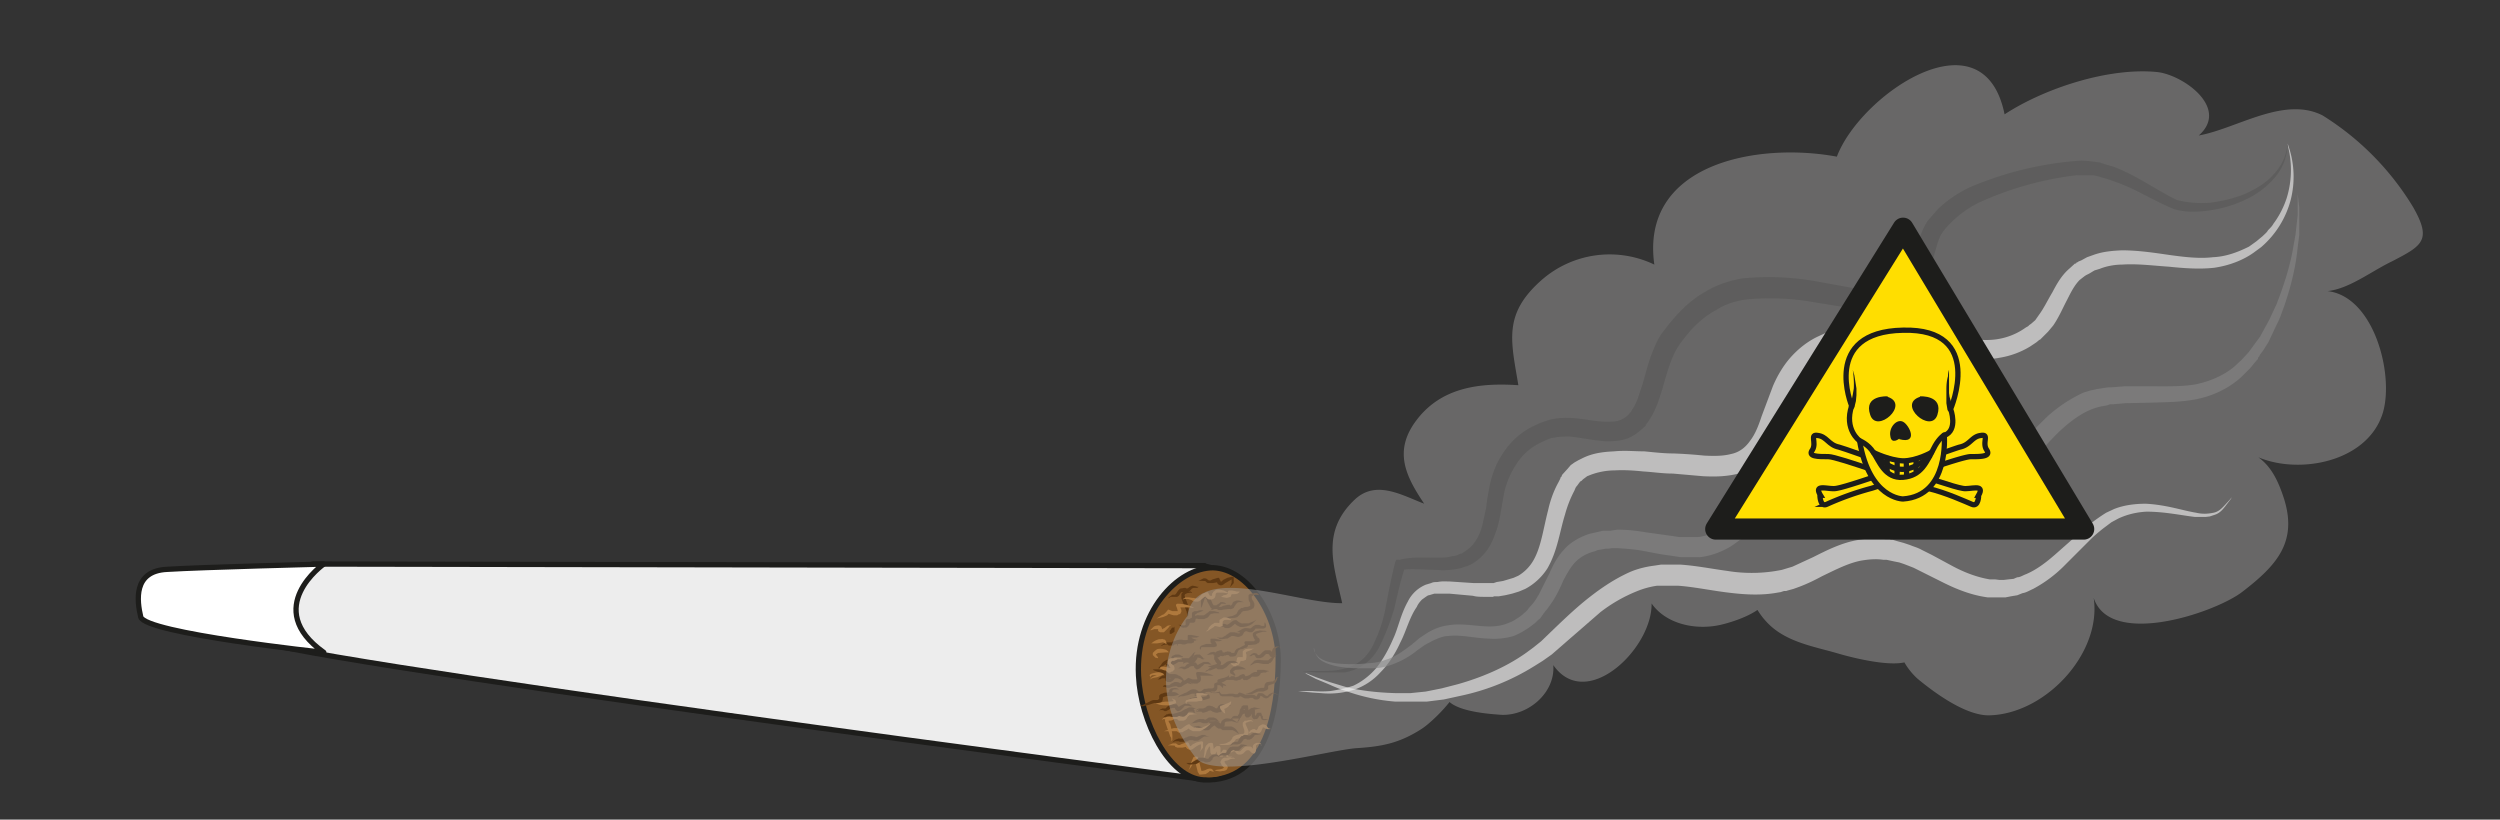 <svg viewBox="0 0 629.9 206.5" xmlns="http://www.w3.org/2000/svg"><rect x="0" y="0" width="629.9" height="206.5" fill="#333333" stroke="none"/><defs><clipPath id="a"><path d="M0 154.9h472.4V0H0z"/></clipPath><clipPath id="b"><path d="M0 154.9h472.4V0H0z"/></clipPath><clipPath id="c"><path d="M220.4 142.6H458V10H220.4z"/></clipPath><clipPath id="d"><path d="M245.9 127.8h186.5v-100H245.9z"/></clipPath><clipPath id="e"><path d="M245.4 127.8h188.1v-104H245.4z"/></clipPath><clipPath id="f"><path d="M248.3 118.3h186.3V28.6H248.2z"/></clipPath><clipPath id="g"><path d="M246.8 61h175V22.3h-175z"/></clipPath><clipPath id="h"><path d="M0 154.9h472.4V0H0z"/></clipPath></defs><g clip-path="url(#a)" transform="matrix(1.333 0 0 -1.333 0 206.5)"><path d="M227.7 48l-168.6.3S43 38.4 46 34.6c2.9-3.8 181.5-27 181.5-27s10.2 4.9 12.6 22.8c2 15.3-12.4 17.5-12.4 17.5" fill="#ededed"/><path d="M227.7 48l-168.6.3S43 38.4 46 34.6c2.9-3.8 181.5-27 181.5-27s10.2 4.9 12.6 22.8c2 15.3-12.4 17.5-12.4 17.5z" fill="none" stroke="#1d1d1b" stroke-linecap="round" stroke-linejoin="round" stroke-miterlimit="10"/><path d="M61.2 48.3s-11.8-8.3 0-16.7c0 0-33.8 3.6-34.6 6.7-.7 3-1.5 8.7 5 9 6.4.4 29.6 1 29.6 1" fill="#fff"/><path d="M61.2 48.3s-11.8-8.3 0-16.7c0 0-33.8 3.6-34.6 6.7-.7 3-1.5 8.7 5 9 6.4.4 29.6 1 29.6 1z" fill="none" stroke="#1d1d1b" stroke-linecap="round" stroke-linejoin="round" stroke-miterlimit="10"/><path d="M215.2 27.2c.4-8.6 5.7-19.3 12.3-19.7 12.1-.5 14 13.6 14.1 22.2.2 8.6-5.6 17.7-12.3 17.9-6.7 0-14.7-8.4-14.1-20.4" fill="#845625"/><path d="M215.2 27.2c.4-8.6 5.7-19.3 12.3-19.7 12.1-.5 14 13.6 14.1 22.2.2 8.6-5.6 17.7-12.3 17.9-6.7 0-14.7-8.4-14.1-20.4z" fill="none" stroke="#1d1d1b" stroke-miterlimit="10"/><path d="M216.2 26.8c.3-8.6 7.5-18.5 12.1-18.8 8.4-.5 8.1 13.2 8.3 21.8.1 8.6-3.8 16.4-8.4 16.5-4.7.1-12.3-7.5-12-19.5" fill="#845625"/><path d="M231.8 40.7l-.4.1h-.3-.2l-.2-.2-.4-.5-.4-.2-.4-.1h-.2-.2l-.3.3-.2.4-.4.7c0 .3-.2.5-.3.7l-.2.3s.2.1.2 0v0l-.2-.4a157.6 157.6 0 00-.5-1.5l-.2-.3v1.3l.2.7v.4l.1.2v.1l.3.2h.5l.2-.3.2-.3.4-.8.3-.7.2-.3s0-.1 0 0c.2 0 0 0 0 0h.5l.6.4.2.2h.4l.4-.1.3-.3M222.7 27.3l-.2-.1c-.2 0-.2-.2-.4-.4 0-.1-.2-.4-.5-.6l-.3-.2H220.7c-.1 0-.4.2-.4.4v.3h-.2-.5c-.2-.2-.4-.2-.6-.2h-.2l.2.1.4.4.3.2.5.2h.3c.2 0 .2-.2.4-.3.2-.3.1-.5.1-.6l-.1.2h.3l.7.4c.1.2.4.2.6.2h.2M226 20.1h-.2l-.4.3h-.7l-.6-.2H223l.4.3a3.5 3.5 0 001 .5l.4.1h.4c.2 0 .3 0 .4-.2l.2-.3v-.3l.1-.2M227.8 30.4l-.3-.1h-.3l-.3.2-.3.1h-.3v-.2l-.3-.4a1.1 1.1 0 00-.9-.6h-.2l-.2.2-.2.1h-.3l-.3-.1-.2-.1h-.3.2l.1.3.3.3c.1.1.2.2.5.2h.3l.3-.2c-.1 0 0 0 0 0l.3.3.2.4.2.3.4.1H226.8l.4-.4.2-.2.1-.2h.3M234.2 18.3c-.5 0-1 .2-1.4.3l-1.1-.1-.2-.2v-.1-.4l-.5-.5h-.2l-.2-.1h-.3l-.3.2c-.3.2-.4.4-.5.7l.4-.2-.5-.2-.4-.3c-.2-.2-.3-.4-.6-.5a.8.8 0 00-.4 0c-.2-.1-.3 0-.4 0h-.4l-.3.2c-.2 0-.3.2-.5.3h-.6l-.6-.2.3.2.3.2.7.1.6-.2h.6c0-.1.1 0 .2 0h.2l.2.2.2.2.6.4c.2.2.4.2.7.3.2 0 .3 0 .4-.2l.2-.4h.3l.1.3.1.3c0 .1 0 0 0 0l.2.2.3.2c.6.3 1.1 0 1.5 0 .5-.3.8-.6 1.3-.7M232.6 21.6h-.3l-.9-.1-.4-.1-.1-.1-.1-.3a1 1 0 00-.8-.6h-.7l-.2.1-.5.3-.4-.1-.7-.2H227c-.2 0-.4.2-.4.3l-.3-.1-.3-.2.2.3.4.2H227.4l.5.2c.1.2.5.4.9.3l.4-.1.3-.2h.1V21h.3s.2 0 .3.3c0 .1.3.4.6.5h.6l.9-.2.3-.1M242 23.2a1.8 1.8 0 01-1.4.6c-.2 0-.2-.1-.3-.3l-.3-.2-.1-.1-.1-.1c-.1-.1-.5-.3-.8-.1-.2 0-.4.3-.5.3l-.3.1v-.2c0-.2-.4-.6-.8-.5h-.2l-.2.1-.2.2s-.2 0 0 0h-.4-.1l-.3-.1h-.7a4 4 0 00-.6.3l-.5.2.5.2a2 2 0 00-.3-.3l-.3-.2h-.7l-.5.2h-.3-1.6l-.3.1-.2.3-.1.3.1-.1a3 3 0 01-.7 0h-.4l-.3.1h.7l.8.2V24l.2-.2.1-.1h.9l.6.1h.6l.5-.1h.4l.1.1.2.2h.2l.6-.2.4-.2h.3s.1 0 0 0h1l.5-.1.2-.2s-.1 0 0 0h.1l.2.4.2.2h.2c.3 0 .6 0 .8-.2l.4-.3h.4v.1l.2.2.6.3.6-.2c.4-.1.7-.4.9-.7M237.5 37.8l-.8-.8-.5-.3-.6-.2-.6-.1h-.6l-.6.3-.5.4.3-.1h-.2l-.2-.2-.5-.4-.4-.2h-.7l-.2.1-.1.1-.3.1h-.8l-.7-.1h-.3l-.3.1.6.1.6.2.6.2h.7l.4-.1.1-.1.2.1.2.1.5.4.3.2.3.1h.3l.5-.4.4-.2h.2s.1-.1.2 0h1l.5.2.5.2.5.3M223.6 30.7h-.3a2.3 2.3 0 01-1 0 .9.9 0 01-.3-.3v-.2-.5l-.2-.2h-.1l-.2-.1-.7.1h-.1-.2l-.7-.5-.7-.4h-.2l.1.1.5.6c.1.2.3.5.7.7l.3.2h.4c.3 0 .4-.1.4 0 0-.1 0 0 0 0h.1c0-.2 0-.2 0 0v.5l.1.1v.1l.7.3h.5c.3 0 .5-.2.7-.3.2 0 .2-.2.2-.2M232.5 43.9l.3.9v.7h.2l-1.4-.8-.4-.3s-.3-.2-.6-.1l-.4.2-.1.2-.2.5.4-.3-1-.2h-.5-.2-.2-.2v.1h-.1l-.3.3h-.1-.2a6 6 0 01-1 0h.3-.3l1 .5h.3l.3-.1.1-.1.3-.2h.3l.4.2 1 .3c.1 0 .3 0 .3-.2l.2-.4V45h.2l.3.3.8.4.9.2.3-.1v-1.1l-.7-.8" fill="#5f3913"/><path d="M233.9 18.5l.1.2.1.2.1.4.1 1c0 .2 0 .5.3.8l.1.3.3.2h.6c.2 0 .3 0 .3-.2l.2-1.5-.2.2h-.1l.1.3.3.5.4.2h.4l.2-.4v-.6-.3l.1-.2c-.1 0 0 0 0 0l.2.3c0 .1 0 .2.3.3h.6V20l.1-.1v-.2c.2-.1.2-.2.2-.3v-.3l.2-.1H239.8l-.6-.2h-.2-.2l-.3.1-.2.4v.2l-.2.1s-.1.1 0 0v.1l-.1-.2-.2-.3-.2-.2h-.2c-.2 0-.3-.1-.4 0 0 0-.2 0-.2.2-.2.1-.2.3-.2.4v1l.2-.3-.2-.3-.2-.4-.4-.3h-.4l-.3.3v1.6l.2-.3h-.4v-.1l-.4-.8a12.5 12.5 0 00-.5-1.3l-.1-.1-.2-.2M232.3 27.3V27s0-.2-.2-.3c0-.2-.2-.3-.4-.4a3 3 0 00-1.1-.5l.2.4V26l.2-.3.2-.4v-.2s0-.2-.2-.2v.2h-.1l-.3.3-.2.2-.3.5c0 .2 0 .3.2.4l.6.2.5.1a4.8 4.8 0 01.7.3l.2.2M237.9 42.4l-.3.1a1.8 1.8 0 01-.7-.1l-.3-.2V42c0-.3.1-.5.3-.7l.2-.5v-.4l-.1-.3-.1-.2h-.1l-.3-.2-.6-.2-.8-.1h-.2l-.1-.2c-.1 0-.2 0-.2-.2l-.7-.7a2 2 0 00-.8-.2H232l-.4.2h.4l1 .2.6.3c.2.1.2.3.4.6l.1.2.3.2.2.2h.3c.3.2.6.2.9.2l.3.1.2.1v.6c-.2.2-.3.5-.3.8v.6c.1.2.3.2.4.3h.4l.3.1h.5l.3-.2v-.1M242 32.3c0 .3-.2.4-.4.3h-.1l-.2-.1-.2-.2V32v-.3-.4a1 1 0 00-.3-.5c0-.1-.2-.2-.3-.1a1 1 0 00-.5.2c0 .2-.1.3-.2.3v.1h-.2-.3l-.1-.1-.5-.5-.5-.2h-.4c-.3 0-.4.1-.5.3l-.1.2-.1.1h-.3l-.3-.2h-.4c0-.1 0 0 0 0v.2-.2l.3.2.2.2.4.2.5-.1.3-.3h.2l.2.1.5.5.4.3h.9c.2 0 .3-.2.4-.3l.2-.3-.3-.2.1.2v.3l.1.4.1.2.2.2.4.2h.4l.4-.1v-.4M222 36.5V36v-.5l-.3-.2-.3-.2h-.3v.6l.2.2.1.2.2.2h.3M228 23.8l.1-.1h.2l.3-.2.1-.4-.1-.2-1-.3-1-.1c-.6 0-1.2.1-1.8.4l1 .2.9.1h.8l.9.2-.2-.3V23.4l-.2.2v.2M229.3 27.2H226.4l.3.4.2-.4.1-.4v-.4l-.2-.4h-.1v-.1h-.1l-.3-.2h-.6l-.5.1-.8.4.4.3c0-.2 0-.4-.2-.5l-.3-.3-.6-.3-1.3-.3 1.1.7.5.4.1.1v.1l.5.4.8-.3h.9v.2l-.1.3-.1.5a.3.3 0 00.3.4 6.8 6.8 0 003-.7M226.7 34.6l-.5-.2h-1l-.4-.1.3.3.1-.2.2-.2.3-.4c0-.2 0-.4-.3-.4l-.2-.1h-2.3s-.2 0-.3-.2v-.3s-.2.2-.1.4c0 .2.2.3.3.4l.8.3h.9l.7.2-.3-.5v.1l-.2.2-.2.2v.5c0 .2 0 .3.2.3h.5l.5-.1.5-.1.5-.1M232.2 31.2h-.3-.3l-.4-.2h-.4l-.4-.3-.3-.1.2-.2.3-.4.2-.2v-.4l-.3-.4h-.2v-.1h-.1l-.3-.1h-1.3l-.3.2h.3l.7.2.4.1.2.1h.1v.1c.1 0 .2.1.1 0-.1 0-.4.3-.4.5l-.2.3v.5c.1.4.5.5.6.5l.6.2h.5l.4-.1.4-.1.2-.1M239.8 28c-.2 0-.3 0-.5-.2h-.5a4 4 0 00-.4-.1h-.4l.2.4.1-.4c0-.2-.2-.4-.3-.5-.2-.2-.5-.2-.7-.2-.4 0-.7 0-1 .2l.4.2.5.2.4.2v.2c-.1.1 0 .3.2.3h1.1l.4-.1.5-.1M235.5 28.4h-.2-.4l-1.3-.1c-.1 0-.2 0-.3-.2h-.2l.1-.3.3-.4V27v.2c-.2 0-.3 0-.5.2l-.4.2-.1.2v.4l.4.5.4.2c.7.2 1.2 0 1.6-.1l.5-.3.1-.2M225.3 42.8l-.2.1-.7-.1-.4-.2-.1-.2.1-.4.2-.5c.3-.7.5-1.5.5-2.1l-.1-.8c0-.2-.2-.2-.2-.2v.2l-.1.7-.8 2-.2.5v.7c0 .4.4.5.5.6h.5c.4.1.6 0 .8 0l.2-.2v-.1" fill="#5f3913"/><path d="M227.5 39.5l-.5-.2-.5-.2c-.2 0-.3-.2-.5-.3h-.1c0-.1 0 0 0 0v-.3l.1-.1v-.2-.3l-.1-.5c-.2-.2-.3-.2-.5-.2H224.5l.4.3c0-.2 0-.5-.2-.8l-.3-.3-.2-.1h-.4c0-.1-.2 0-.2 0-.2 0-.3 0-.4.2l-.2.2-.3.1h.3l.4-.1h.5l.2.1v.7c0 .2.2.4.4.4h.8V39l.1.2.4.2h.5c.4.2.8.2 1.2.1M231 33.9a3 3 0 00-.5-.2h-.9l-.5-.1.3.3.2-.2.2-.2.2-.4c0-.2 0-.4-.2-.4l-.3-.1h-2.2c-.1 0-.3 0-.3-.2v-.3c-.1.1-.3.2-.2.4 0 .2.2.3.3.4l.9.3h.8l.7.2-.2-.5v.1l-.2.2-.3.3v.4c0 .2 0 .3.2.3h.6l.5-.1.4-.1.5-.1M239.5 35.5h-.8l-.7-.2-.3-.1-.2-.1-.1-.1.1-.3.2-.1v-.2c.1 0 .3 0 .4-.4v-.3l-.1-.2-.2-.2h-.2v-.1l-.3-.1-.9-.1h-.8l.3.4V33c0-.2-.1-.4-.3-.5l-.8-.2c-.5-.1-1-.2-1.3-.5 0 .1 0 .2.2.3l.3.2.7.4.6.3V33.2a.3.3 0 00.3.5H237l.2.2h.1c.1 0 .1.2.1 0s0 0-.1 0l-.2.2-.1.2-.2.5v.4l.2.2.4.2.5.1c.3.1.5 0 .8 0h.4l.4-.2M222.9 23.6h-.1l-.3-.1a3.5 3.5 0 00-1.8-.1h-.3-.1s0 .2.3.4l1 .3c.3 0 .6 0 .9-.2l.4-.3M234.1 16v.1l-.1.2-.6.4-.4.2h-.3-1.6l-.4.3-.2.2-.2.3h-.1l-.5.3a235 235 0 01-1 .2l-.3.2-.2.2h1.6l.6-.2.4-.3.2-.2.2-.1.2-.2H232.8l.4-.2.4-.3.5-.7V16M238.3 21l-.3-.1h-.3l-.4-.1h-.2l-.1-.2-.4-.4-.4-.2h-.5c-.3.1-.3.1-.4 0h-.1-.1l-.2-.1-.3-.5a1 1 0 00-.3-.3h-.7a47.9 47.9 0 01-.6 0l-.3-.2-.2-.1.2.3.2.2c0 .2.2.2.4.3h.7v.2c.2 0 .2.3.4.5 0 .2.2.3.3.3l.2.1.2.1h.5l.3-.1h.3l.4.3.4.2h.2l.8-.2h.3M239.2 37.3c-.1 0-.1-.1 0-.2l.1-.3v-.4l-.2-.2-.3-.1h-1.2-.2-.1l-.2-.3-.3-.3-.2-.1h-.3-.1l-.6.2h-.2-.2l-.5-.2h-1.1l.3.1.7.4.4.2.3.1h.4l.7-.1h-.1l.3.2.2.2.5.3h.7l.5-.2h.4l.1.1v.4l.1.2M231.8 25.2l-.3.1-.8.1h-.5-.1v-.1s0 .1 0 0v-.2c0-.2 0-.5-.2-.7l-.3-.2h-1.2l-.3-.1h-.2l-.6-.3-.5-.2a2 2 0 00-.9-.2l-.2.2h.2l.7.4c.2 0 .3.2.5.3l.5.4h.4l.4.1H229.2l.3.2v.7h.1l.1.1.5.2.6-.1.8-.4.2-.3" fill="#5f3913"/><path d="M229.4 24a1 1 0 00-.5 0l-.4.2h-.4-.2V24h-.1l-.3-.3-.3-.1h-.2l-.1-.1h-.2l-.5.1-.3.2h-.2-.1-.3l-.8-.3-.5-.1-.4-.1h-.5l-.4-.2h-.1l.4.4.5.2.4.2.3.1.8.5a1.5 1.5 0 001.2 0l.4-.3h.4c-.1 0 0 0 0 0h.1l.5.3h1c.3-.3.5-.5.8-.5M226.3 34l-.4-.2h-.5l-.7-.3-.3-.2-.4-.2h-.5l-.3.1h-.3-.3l-.5-.1c.2 0 0 0 0 0h-.1l-.2-.2H220.9l-.2.2h-.3l-.5-.1-.4-.2h0v.1l.4.3.4.3h1.2l.2.2H222l.4.2.5.1h.6l.1-.1h.2l.2-.1.5.2c.2.2.6.3 1 .2l.9-.3M226 31.7l-.2-.2-.2-.7c0-.2 0-.4-.3-.6l-.2-.2-.4-.2h-1.1-.8a3 3 0 01-.5-.3l-.6-.3-.6-.2h-.3l-.2.1h-.2v.1l-.1.2v.3h.1v-.2l.2-.1h.4l.4.3c.2 0 .3.2.5.3l.6.4.2.1h2a214.8 214.8 0 01.5.5c.2.2.3.5.6.6 0 .1.2 0 .2 0v.1M230.5 39h-1l-.4-.1h-.2l-.2-.2-.4-.5-.7-.3h-.5-.7l-.1.1-.5-.1-.5-.2a3 3 0 00-.4-.1l-.3-.1h-.3l.2.1.6.5c.2 0 .3.2.5.3l.6.2s.3.1.4 0h.8c.3 0 .5.3 1 .6l.2.2h.9l.8-.2c.2-.1.2-.3.2-.3M235 41.1h-.8a1 1 0 01-.3-.1l-.3-.3s-.1 0 0-.1l-.2-.2-.2-.4-.4-.2h-.1s0-.1-.2 0h-.3l-.9-.1-.4-.1h-.6l-.3.2h-.4l-.9-.3.8.6h.2l.1.1H230.8l.4.2.9.2h.4l.1-.2c-.1 0 0 0 0 0l.3.3.1.3.2.2.5.2h.5l.9-.3M230.6 18.5h-.3c-.2 0-.4 0-.6.2H228.8l-.2-.2c-.1 0-.3-.3-.6-.3H227.4l-.5.2h-.4l-.4-.1-.7-.1h-.3l.3.1.5.4.4.2c.2 0 .4.2.6.1h.6l.2-.1h.2l.3.2.3.2H229.4l.5-.2.5-.5.2-.1M236.4 35.6h-.3a1 1 0 01-.7 0 1 1 0 01-.3-.3l-.1-.2-.2-.3-.2-.1-.2-.1-.4-.1-.8.2h-.2-.2l-.5-.3-.3-.2h-.3l-.6-.1c-.4 0-.6 0-.8.2l-.2.1v.1l.2-.1h.7l.5.3.2.1.2.2c.2 0 .3.3.7.4h.8l.6-.2H234.3c0 .1 0 .2.2.3v.1l.2.2.6.2h.6a1.6 1.6 0 00.5-.4M226.6 44l-.3-.2h-.7l-.2-.1h-.1a1.7 1.7 0 00-.8-.7H223.5h-.1l-.2-.1-.3-.5a1 1 0 00-.4-.3H221.6h-.3l-.3-.2-.2-.1.1.2a78.3 78.3 0 00.7.5h.5l.2.2.4.6.3.3.2.1h.2l.4.1h.3l.1-.1h.3l.4.3.4.2h.2l.5-.1.3-.1h.3M235.1 32.3l-.3-.1h-.3c-.3-.1-.4-.2-.5-.4l-.1-.2-.1-.3-.3-.4-.5-.1h-.5l-.3.3H231.8l-.1-.1h-.1-.2s-.3-.2-.4-.1H230.8l-.1.1-.1.2-.2.3.3-.1h-.2l-.2-.2-.6-.2h-.3v.2h-.1c0 .1-.2 0-.4 0l-.8-.1.7.5.5.1h.2l.2-.1v-.2l.2-.1-.4.1.5.4.3.1.3.1h.4v-.1l.1-.2v-.1H231.5l.1.1H231.8l.2.1.6-.1.2-.2h.5l.1.3.2.2.1.2.4.2h1M229 29.3h-.4l-.3.1H227.7a.7.7 0 01-.3-.3l-.3-.2-.3-.3a6 6 0 00-.4-.2h-.3l-.4.4v.2h-.2s-.1 0 0 0H225.2l-.3-.1-.2-.2-.7-.3h-.3l-.1.1-.3.1h-.3a1 1 0 01-.3-.1l.2.2.4.2H223.9l.2-.2h-.3l.5.6.4.2.4.1h.1l.1.1h.7l.4-.5.1-.2h-.4l.3.2.3.2.4.2.4.2h.9l.6-.5M241.7 27l-.3-.3v-.2l-.3-.6-.3-.2-.3-.1-.6-.2-.2-.1v-.6l-.2-.2-.2-.1-.5-.2h-1l-1.2-.5h-.9-.2v.1h.2l.8.3 1 .6.9.2h.5v.1h.1v.2c0 .5.4.8.6.8l.7.1h.3l.2.2c.1 0 .2 0 .3.2l.2.4h.4M241.3 31l-.2-.1a2 2 0 01-.4-.5c-.1-.2-.3-.6-.6-.8-.1 0-.2 0-.3-.2h-1l-1 .2h-.1s-.1 0 0 0h-.2l-.4-.1-.8-.4.1.2.5.5c.1.2.3.3.4.3l.3.1h.3l1-.1H239.7l.7.6.6.3h.3M232.6 21.6h-.3l-.4-.1-.2-.2-.4-.5-.2-.2-.4-.3h-.4v-.1h-.4c-.3 0-.6.2-.8.3-.1.1-.2.2-.4.1 0 0-.3 0-.5-.2l-.7-.2h-.2l-.2.2c-.1.1 0 0 0 0h-.1s-.1 0 0 0h-.2H226.2l-.3-.2.3.3s.2 0 .3.2h.2l.1.1H227.4c-.1 0 0 0 0 0 .1 0 0 0 0 0l.5.2c.2.1.4.3.8.3h.4c.2 0 .4 0 .5-.2l.4-.2h.1s.1 0 0 0h.4l.2.1.2.2.4.4.6.2.4-.1.3-.1M237.9 27.4l-.3.3h-.2l-.1-.1-.7-.6-.3-.3-.5-.3s-.2-.1-.4 0c-.1-.1-.3 0-.4 0 0 .2-.2.3-.2.3l-.1.3.4-.2-.3-.1-.4-.3h-.2l-.3-.1s-.3-.1-.4 0h-.2l-.2.1h-.2-.3-.1-.1-.2-.3-.2v.2l.1-.1-.7-.2.3.3.3.2h.1v-.1h.2l.2.2H232.5l.2.2h.6l.2-.2h.1l.3.1h.1l.4.3.5.2c.2 0 .3 0 .4-.2l.1-.2h.1s0-.1 0 0l.4.1.4.2c.2.2.5.4.9.5h.5c.2-.2.1-.4.2-.5M225.4 25.6h-.3l-.7.2h-.5l-.2-.2v-.2l-.4-.3-.5-.1-.4.2h-.3l-.5-.1-.6-.2h-.3l-.3.1-.3.1h-.6.3l.2.3H221l.4.3.6.3h.5l.4-.1.2-.2h-.1c-.2 0 .2 0 0 0l.2.2.2.2c.1.2.2.2.3.2h.2l.2.1c.2 0 .4 0 .6-.2l.5-.5h.3" fill="#5f3913"/><path d="M229.5 9l-.4.1-.3.1c-.1 0-.2 0-.3-.2l-.6-.4-1-.1h-.2l-.1.2-.2.3-.1.4-.2.8-.1.8v.3l-.1.1h.1l-.1-.1-.2-.3-.3-.6-.5-.8-.3-.3.2.3.3 1a7 7 0 00.4 1s0 .2.3.3h.5l.2-.3.1-.4.2-.8.2-.8a2 2 0 01.1-.4c.3 0 .7.1 1 .3.3.1.6.2.8.1.2 0 .3-.2.4-.3l.2-.4M221.3 36.6h-.2l-.3-.4-.6-.6-.2-.2h-.3-.3c-.2 0-.5.2-.5.3v.3h-.1-.6l-.6-.2h-.2l.2.2.4.4.3.2.5.1h.3l.4-.2.2-.6-.2.1h.3v.1c.3 0 .5.3.7.4.2.2.4.2.6.2h.2M220.6 33.2h-.2l-.4.2-.1.1h-.1l-.5-.1-.6-.1h-1.1l.4.3a3.4 3.4 0 001.1.5h.3c.2 0 .3.1.4 0l.4-.1.2-.3.1-.4v-.1M240.1 17.1h-.2-.3l-.4.1-.3.2h-.2c-.1 0 0-.1 0-.1l-.1-.1-.2-.5a1.1 1.1 0 00-1-.5h-.1l-.3.1c-.1.2 0 .2-.2.2h-.2c-.2 0-.2-.1-.3-.2h-.3l-.2-.1.1.1.2.2.2.3.5.3h.4l.2-.2h.1l.2.2.2.5.3.2.4.2h.2l.4-.1.3-.3.2-.3.2-.1h.2M232.5 42.7l-1.3.2H230l-.2-.2s-.1-.1 0 0c-.1-.2 0-.2 0-.2l-.1-.3c0-.2-.2-.4-.4-.5l-.3-.1h-.5l-.2.1c-.3.2-.5.5-.5.8l.3-.3-.4-.1-.5-.4-.5-.4a.8.8 0 00-.5-.1h-.3l-.4.1-.3.2-.6.2h-.5c-.2 0-.4 0-.6-.2l.2.3c.1 0 .2 0 .3.2h.7l.7-.1h.3l.2-.1h.5l.2.2.2.2.5.5.8.3c.1 0 .3 0 .3-.2l.3-.5H229.1v.4l.2.2v.1l.1.1.4.3c.5.2 1 0 1.5-.1l1.2-.6M226.3 19.9h-.4l-.8-.1c-.2 0-.3 0-.4-.2h-.1l-.2-.3a1 1 0 00-.7-.6h-.4-.5c-.2.2-.3.3-.5.3h-.4c-.2-.2-.5-.3-.7-.3h-.2-.4l-.5.3h-.2l-.3-.2.2.3s.1.2.4.2c.2 0 .3-.1.4 0h.5c.2 0 .3 0 .5.2.1.1.5.3.8.2h.4l.4-.3c.1 0 0 0 0 0h.4s.2 0 .3.2c0 .2.3.5.5.6h.7l.8-.2.4-.1M228.7 18l-.8-.7-.5-.3-.6-.3H225.5l-.6.3-.5.4.4-.1-.2-.1-.2-.2-.6-.3-.3-.2h-.4c0-.1-.2-.1-.4 0l-.1.1-.2.1h-2.1-.3l.6.2.6.2.7.2h.7l.4-.2h.2l.3.2.4.3.3.2.4.2h.3v-.1l.4-.3.4-.2h.3l.2-.1h.5l.5.1.5.2.5.2.5.3M232.7 37.7h-.3a2.3 2.3 0 01-1 0 .9.9 0 01-.3-.3v-.2-.6l-.3-.1-.2-.1-.7.1h-.1-.2l-.8-.5-.6-.4h-.3l.2.1c.2.1.3.3.4.6.2.2.4.5.8.7l.3.2h.4c.3 0 .4-.1.4 0 0-.1 0-.1 0 0h.1V37c-.1 0 0 0 0 0V37.7l.1.1.7.4h.5c.3 0 .5-.2.7-.3.2 0 .2-.2.2-.2M226.7 12.7c.2.3.3.6.3 1v.4l-.1.3.3-.1c-.5-.1-1-.4-1.4-.7l-.4-.3c-.1 0-.3-.2-.6-.1l-.4.2-.2.2-.1.5.4-.3-1-.2h-.7-.4v.1h-.2l-.2.3h-.1-.2a6 6 0 01-1 0h.3-.3l1 .4h.6l.1-.1.3-.2h.3l.4.2 1 .3s.3 0 .3-.2l.2-.4v-.1h.2l.3.3.8.4.9.2.3-.1v-1.1l-.7-.9M227.3 11.4l.2.1v.2l.1.5.1.8c0 .3.1.7.3 1l.2.2.2.2.4.1h.3s.2-.1.2-.3l.2-1.5-.2.3c-.1 0-.1 0 0 0v.3c.2 0 .2.2.4.4l.3.2h.4c.2 0 .3-.2.3-.4V13v-.3-.1l.2.2.3.4h.4l.2-.1.1-.2.1-.2.1-.3V12l.2-.1H233.2c-.2 0-.4 0-.6-.2H232.3l-.4.1a1 1 0 00-.2.4v.2l-.1.1-.1.1v-.1l-.3-.4-.1-.2H230.5l-.3.2-.2.4v1l.2-.3-.2-.3-.2-.4-.3-.2h-.5l-.2.3-.1 1.5.2-.3h-.1-.1-.1l-.1-.1-.4-.7a12.5 12.5 0 00-.4-1.3l-.2-.2-.2-.1M232.7 22.4v-.3l-.1-.3-.5-.5a3 3 0 00-1-.5l.2.4V21l.2-.3v-.3l.1-.3-.1-.1v.1l-.2.1-.2.2-.3.3-.2.4c0 .2 0 .4.2.4l.5.2.5.2a4.8 4.8 0 01.7.3l.2.2" fill="#af793d"/><path d="M236.8 18.5l-.3.1a1.7 1.7 0 01-.7-.2l-.3-.1c-.1-.2-.1-.2 0-.4l.3-.7.2-.5v-.3l-.1-.3-.2-.2v-.1c-.2 0-.2-.1-.3-.2l-.6-.1-.8-.2-.4-.1-.1-.2c-.2-.2-.4-.6-.7-.7a2 2 0 00-.8-.2h-1.1l-.4.1v.1h.4c.2 0 .6 0 1 .2l.6.3.4.5.1.3.3.2.2.1.3.1.9.2h.3l.2.2v.5l-.3.9v.5l.4.4h.4l.3.1h.5l.3-.2v-.1M238.4 14c0 .3-.3.4-.5.3h-.1l-.1-.1-.3-.2v-.2-.3-.4a1 1 0 00-.2-.5c-.1-.1-.2-.2-.3-.1a1 1 0 00-.5.3l-.3.3h-.2-.2l-.2-.1-.5-.5-.4-.2h-.5c-.2 0-.4.2-.5.3l-.1.2-.1.1h-.3l-.3-.2h-.3l-.1.2v-.2l.3.2s.1.2.3.2c.1.2.2.2.3.2l.5-.1.3-.3h.3l.1.1.5.5.4.3h.9c.2 0 .4-.2.4-.3l.2-.3h.1l-.3-.2v.2l.1.3v.4l.1.2.2.2.4.2h.4l.4-.1c.1-.1.1-.3 0-.4M221.6 23l.1-.2.2-.1c.1 0 .2 0 .3-.2l.1-.3V22h-.1a8 8 0 00-1-.4h-1c-.6 0-1.2.1-1.8.4l1.9.3h.8l1 .1-.3-.2V22.5l-.2.2v.2M225.6 40l-.8.1H222.7l.3.4.1-.4.2-.5v-.3l-.2-.4-.2-.1h-.1l-.3-.2h-.6l-.4.1-.9.3.4.4-.1-.5-.3-.3-.7-.3-1.3-.3 1.1.7c.2 0 .4.2.5.3l.2.2.4.5.8-.3H222.6v.1l-.1.4-.2.5a.3.3 0 00.3.4 6.8 6.8 0 003-.7M228.3 23.6l-.4-.1h-.6l-.4-.1h-.4l.2.2.2-.2.2-.2.2-.4c0-.2 0-.3-.2-.4h-.3-.2l-.4-.1h-1.6l-.3-.1v-.4c-.1.1-.3.3-.2.5 0 .2.2.3.3.3l.9.3.8.1.7.1-.2-.4-.2.2-.2.3-.1.5c0 .1 0 .2.2.2h1.1l.4-.2h.5M233.5 11.5h-.6l-.4-.1-.4-.2-.5-.1-.2-.2.2-.2c0-.2.1-.2.3-.4l.1-.2c.1-.1.1-.3 0-.4 0-.2-.2-.3-.3-.4h-.1l-.2-.1h-.2l-.6-.1-.7.1h-.3l.3.2.7.1.4.1.2.1.1.1.1.1v-.1l-.5.5-.1.3c-.1.1-.2.3 0 .5.1.4.4.5.6.6h1.8l.3-.2M234.3 43l-.4-.3a3.3 3.3 0 00-1-.1h-.4l.3.5v-.5l-.2-.5-.7-.2-1.1.2.5.3.5.1.3.2v.2c0 .2 0 .3.2.4h.6l.5-.1.4-.1h.5M221 31.6h-.7l-1.3-.1c-.1 0-.2 0-.3-.2h-.2l.1-.3c.2-.2.3-.3.3-.5v-.2.2l-.5.1-.3.3-.2.2v.4l.4.4.4.3c.7.2 1.3 0 1.7-.1l.4-.3.1-.2M222.2 19.2v.1h-.8l-.4-.3-.1-.1v-.4l.3-.5c.2-.8.4-1.6.4-2.2v-.7l-.2-.3v.3c0 .2 0 .4-.2.6l-.7 2-.2.6c0 .2-.2.3 0 .7 0 .4.3.5.5.5l.5.1.8-.1.1-.2M237 32.4l-.4-.3-.5-.2a4 4 0 01-.5-.2l-.1-.1v-.2l.1-.2v-.1-.4l-.1-.5-.5-.2h-.8l.3.4c0-.3 0-.6-.2-.8 0-.2-.2-.3-.3-.4h-.2l-.2-.2h-.2-.2l-.4.3-.2.2-.3.2h.4l.3-.2h.5v.1h.2v.2l.1.6c0 .1.1.3.3.3h.8s.1 0 0 0v1.1l.2.2.3.2.6.1h1M221.6 28.6a3 3 0 00-.5-.2h-1l-.4-.2.2.3.2-.1.2-.2.2-.4c0-.2 0-.4-.2-.5h-.3-2.2l-.3-.2v-.3l-.2.4c0 .2.2.3.4.4l.8.2.8.1.7.1-.2-.4-.2.2-.2.3-.1.5c0 .2.1.3.3.3h.5l.5-.1.5-.2h.5" fill="#af793d"/><path d="M223.4 30.3h-.8l-.7-.3h-.4c0-.2-.2-.2-.2-.3l.1-.3h.1l.2-.2s.2 0 .3-.5v-.3l-.1-.2c-.1 0-.2 0-.2-.2h-.2l-.3-.2-.9-.1h-.8l.3.5v-.6c0-.2-.2-.3-.3-.4l-.8-.3c-.5-.1-1-.1-1.4-.5l.3.4.3.2.7.3.6.3V28a.3.3 0 00.3.5h1.1l.3.1.2.1h.1c.1 0 .1.2 0 0 .2-.2 0 0 0 .1l-.2.2-.1.2-.2.4v.4l.2.3.4.2h.5c.2.2.5.1.8 0h.4l.4-.1" fill="#af793d"/><path d="M223.8 25.9l-.1.2-.6.4-.5.2h-.2-.3-.5l-.8.1-.4.2-.3.3-.2.2v.1l-.5.2-.5.1-.5.2-.3.1-.2.2h1.6l.6-.2c.1 0 .3 0 .4-.2l.2-.2.2-.2.2-.1h1l.4-.1.3-.2c.2 0 .4-.2.5-.3.3-.2.4-.5.5-.7V26M238.3 16.1h-.2l-.4-.1h-.4l-.2-.1c-.1 0 0 0 0-.1l-.5-.5-.4-.2h-.5c-.2.2-.2.2-.4.1h-.2l-.1-.2-.4-.5a1 1 0 00-.3-.2l-.4-.1h-.3-.5l-.3-.1-.3-.2.2.3.2.3.5.2h.5l.1.1.1.2.3.5.3.3h.2l.2.2h.5l.4-.1c.1 0 0-.1.2 0s.2 0 .4.3l.4.2h.3l.8-.2h.2M228.6 15.7h-1l-.3-.2-.3-.2-.4-.3-.3-.1h-.6l-.2.1h-.3-.4l-.4-.2h-.2l-.2-.1H223l-.2.1h-.7l-.4-.2h-.1l.4.4.4.2c.2 0 .3.2.6.1H223.7l.2.1h.1v.1h.2l.4.2.5.1.6-.1h.2l.1-.1h.2l.5.2.5.2h.5l.4-.2.5-.1M234 29.5l-.2.1a2.3 2.3 0 01-1.2-.1l-.2-.1-.2-.2-.4-.4-.7-.4h-.8c-.2 0-.3.1-.3.2h-.2l-.5-.2-.5-.2a3 3 0 00-.4 0l-.3-.2h-.3l.2.2c.2 0 .4.2.6.4l.5.3.6.3h1.2c.3 0 .5.3 1 .6l.2.1.4.1h.6c.3 0 .6-.2.7-.3.2 0 .2-.2.3-.2M226.2 20.9h-.8a1 1 0 01-.4-.2s-.2 0-.3-.2v-.1l-.1-.2-.3-.4-.4-.3h-.5v.1c-.1 0-.1 0 0 0-.4 0-.6 0-.9-.2h-.5-.3-.2l-.4.1H220.7l-.9-.2.7.6h.2l.2.1h.9l.4.1 1 .3.3-.1h.2l.2.2.2.3.2.1.4.3h.6c.3 0 .5-.2.8-.3M230.6 11.9h-.3a1 1 0 01-.7 0 1 1 0 01-.4-.3v-.2l-.3-.3-.2-.2h-.1l-.5-.1c-.4 0-.6.2-.7.2 0 0-.1 0 0 0h-.5l-.4-.3-.4-.2h-.2l-.6-.1c-.5 0-.7 0-.9.2l-.2.1h1l.4.3.3.1.2.2c.2 0 .3.3.6.4H227.6l.5-.2H228.4l.2.3.1.1.2.1c.1.2.3.3.6.3h.5l.3-.2.3-.2" fill="#5f3913"/><path d="M236.1 14h-.3l-.3-.1h-.4l-.2-.2h-.1l-.5-.5-.3-.2h-.6c-.2.2-.2.2-.3.1h-.1-.1l-.2-.2-.3-.5a1 1 0 00-.3-.2l-.4-.1h-.6-.3l-.3-.1-.2-.2.1.3.3.3.4.2h.5l.2.1v.1l.4.6.3.3h.2l.2.1h1.1c.2.1.2 0 .4.3 0 0 .3.2.4.1h.2l.8-.2h.3M225.4 21.4h-.4l-.4.1h-.3s-.1 0 0 0h-.3a.8.8 0 01-.3-.3l-.2-.2-.3-.3-.4-.2h-.3l-.4.4v.2h-.1-.1s-.1 0 0 0H221.6l-.3-.1s-.2 0-.3-.2l-.6-.3h-.3l-.1.1-.3.1h-.3a1 1 0 01-.3-.1l.2.2.4.2H220.3l.2-.2h-.4l.6.6.4.2.3.1h.2l.1.1h.7l.4-.5.1-.2h-.4l.3.2.3.2.4.2.4.2h.8l.7-.5M222.9 24.6h-.8c-.2 0-.3 0-.5-.2 0-.1 0-.3-.2-.5l-.3-.3-.4-.2-.7-.2-.2-.1v-.2c0-.3-.1-.6-.3-.7h-.1l-.1-.1h-.2c-.5-.2-.7 0-1-.1l-.6-.2a11.4 11.4 0 00-1.6-.4l-.3.1v.1h.3l.8.4.6.3c.2.1.5.3.8.3h.7l.3.2v.6c.1.1 0 0 0 0 .2.3.4.4.6.4.3.2.6.2.8.2h.3l.2.2v.3l.4.3.7.1.4-.1.4-.2" fill="#5f3913"/></g><g clip-path="url(#b)" transform="matrix(1.333 0 0 -1.333 0 206.5)"><g clip-path="url(#c)" opacity=".5"><path d="M226 11.7c3.4-4.5 24.9 1.4 30.4 1.8 4.7.3 8.1.9 12.4 3.7 3 2 9.4 9.2 4.3 6.6.3-3.2 7.7-3.8 10.7-4 5.1-.2 10.2 4.2 9.8 9.4 7.4-10.6 23.7 8.4 17 16 .8-7.4 8.7-9.9 15-8.3 2.4.6 7.6 2.3 8.6 5 .7 1.5.6 5-2.3 3.7-3-1.2.3-6.4 1.8-8 3.5-4 8.9-4.8 13.7-6.2 2-.6 17.8-5 14 2.2-4.5-.7-.5-5.7 1.2-7.1 3.4-2.8 9-6.8 13.3-6.8 11.3.2 22.5 13 19.5 23.8 1.4-11.9 23.3-4.5 28.5-.4 6.5 5 10.4 9.4 7.8 17.6-1.3 4-3 7.4-7.1 9 7.4-5 22.7-3 25.8 7.2 2.3 7.7-2.2 24-12.3 23 4.7-.6 9.6 3.5 14 5.6 5.8 3 7.6 4 4 10.3a52.3 52.3 0 01-17.1 17.3c-7.3 3.7-16.2-2.5-23.4-3.8 5.9 5.2-3 11.5-7.9 12-9.2.9-21.3-3.1-28.8-8-4 19.7-27.3 3.7-31.7-8-15 2.8-37.2-1.3-34.5-20.4a19.5 19.5 0 01-21.4-3c-7.2-6.4-5.7-11.4-4.3-19.8-7.4.5-14.7-.4-19.4-6.8-4.2-5.7-1.9-10.4 1.6-15.6-4.2 1.6-9 4.5-13 .9-6.7-6.2-4-12.8-2.5-19.7-9-.1-27.7 8-29.3-2.5 0 0-10-11.7 1.6-26.7" fill="#9d9c9c"/></g><g clip-path="url(#d)" opacity=".6"><path d="M245.9 28.1h4c1.3 0 2.7 0 4 .4 1.2.2 2.4.8 3.4 1.6s1.7 1.8 2.3 3l.4.9.4.9a26.9 26.9 0 011.6 5.7c.5 2.6 1 5.2 1.7 8l.2.5h.6c2.4.6 4.7.4 7 .4 1 0 2 0 3 .3.6 0 1 .2 1.4.4l.4.1.3.2.6.4c1.5 1 2.5 2.8 3 4.8l.7 3.2.2 1.6.3 1.7c.4 2.4 1.2 4.8 2.6 6.9 1.3 2.1 3.3 4 5.5 5.1l1.7.8 1.8.6c1.4.3 2.7.4 4 .3 2.4-.1 4.6-.7 6.6-.7 1 0 1.9 0 2.6.3a4 4 0 011.9 1.4c.1.1 0 0 0 0l.2.2.2.4.4.6.3.6.3.7 1 3c.6 2 1.1 4.3 2.1 6.6.5 1.2 1 2.3 1.9 3.4l1 1.3 1.2 1.4c1.6 1.8 3.5 3.5 5.7 4.7 2.1 1.3 4.6 2.1 7 2.5a51 51 0 0014.1-.6l6.6-1.2a24 24 0 016.2-.1 7 7 0 012.5.7l1 .7v.1c0-.1 0 0 0 0l.3.4.4.5c.8 1.6 1.3 3.8 2 6a16 16 0 001.4 3.6l.1.2.1.1v.1l.3.4.6.7 1.3 1.5a23 23 0 006 4.1 64.6 64.6 0 0020.2 5c1.1.1 2.3 0 3.6-.2l.8-.1.9-.3 1.7-.5c4.5-1.7 8.2-4.5 12-6.3a19.7 19.7 0 016.3-.5c2.2.3 4.4.8 6.4 1.6 2 .9 4 2 5.5 3.7a9.6 9.6 0 012.7 6 10 10 0 00-2.3-6.4 16 16 0 00-5.4-4.2 23.8 23.8 0 00-10.1-2.4c-1.2 0-2.4.1-3.7.5-2.2.9-4.2 2-6.2 3a38.8 38.8 0 01-7.5 3l-.7.2-.9.2h-3a61.8 61.8 0 01-18.8-5.3 20.4 20.4 0 01-6-4.7l-.5-.6-.2-.3v-.1c-.1-.1 0 0 0 0l-.2-.2c-.4-.8-.7-1.7-1-2.8-.6-2-1-4.3-2.2-6.8l-.6-1-.2-.2v-.1l-.2-.2-.2-.2c-.5-.6-1.1-1-1.8-1.4-1.2-.8-2.6-1.1-3.8-1.3-2.6-.4-5-.2-7.3.1l-6.8 1.1a47.1 47.1 0 01-12.8.5c-2-.3-4-.9-5.6-2-1.8-.9-3.4-2.3-4.8-3.8l-1-1.2-1-1.3a14 14 0 01-1.4-2.5c-.8-1.9-1.4-4-2-6.2-.4-1.1-.7-2.3-1.2-3.4l-.4-.9-.5-.9-.5-.8-.2-.3-.2-.2v-.1h-.1v-.2c-1-1-2.2-2-3.6-2.5s-2.8-.5-4-.5c-2.6.2-4.8.7-6.8.9-1 0-2 0-2.8-.2-.5 0-1-.2-1.5-.4l-1.3-.6c-1.8-.9-3.3-2.2-4.4-3.9a16.2 16.2 0 01-2.4-5.6L284 60l-.3-1.7c-.2-1.2-.4-2.3-.8-3.5-.4-1.1-.8-2.3-1.5-3.4a9.2 9.2 0 00-3.6-3.3l-.5-.2-.4-.1c-.7-.3-1.3-.4-2-.5-1.2-.2-2.4-.2-3.5-.1-2.3 0-4.5.3-6.5 0l.7.6c-.8-2.4-1.4-5-2-7.7a44 44 0 00-3-7.7c-.7-1.2-1.6-2.3-2.8-3.1a8.5 8.5 0 00-3.8-1.5c-1.4-.2-2.8-.2-4.1-.1z" fill="#575756"/></g><g clip-path="url(#e)" opacity=".6"><path d="M245.4 24.3h2.7a19.8 19.8 0 013.4 0c1.3.2 2.8.5 4.3 1 1.5.7 3 1.8 4.3 3.3 1.2 1.5 2.3 3.4 3.2 5.5 1 2.1 1.4 4.6 2.8 7.1a6.6 6.6 0 003.4 3.2l1 .3c.4.2.8.2 1.2.2 1 .2 1.6.1 2.4.1l4.5-.3H282s-.1 0 0 0h.3l.6.2 1.2.2 1 .3 1 .3.9.4a8 8 0 012.9 3c1.4 2.5 1.8 5.8 2.7 9.3.4 1.8 1 3.6 2 5.4l.3.6.1.3.2.2v.1l.1.2 1 1.1.6.7.7.5.7.4.8.4c2 1 4 1.2 6 1.3 2 .2 3.8 0 5.7 0 2-.2 3.8-.4 5.6-.4a88.7 88.7 0 005.7-.4c1.9-.1 3.6-.1 5.1.3 1.5.3 2.7 1.2 3.6 2.5 1 1.3 1.6 2.9 2.2 4.7l2.1 5.6c.8 1.9 1.9 3.8 3.3 5.4 1.5 1.7 3.3 3.1 5.2 4l1.3.6 1.6.6 1.5.5 1.5.3c.5.1 1 .3 1.6.3l1.5.2 1.5.1h1.5c.6 0 1 .1 1.6 0h1.5l3-.4 2.9-.7 2.7-.7c3.5-1 7-1.8 10.2-1.3a12.5 12.5 0 015.4 2.2l.5.3s.2.1 0 0l.2.2.3.2.8.7.7 1c.9 1.2 1.6 2.7 2.5 4.2.8 1.5 1.7 3.2 3.2 4.5l1.1 1h.2l.1.2h.1l.3.2.5.2 1.1.6 1.4.5c1.8.6 3.4.7 5.1.8 3.3 0 6.4-.5 9.2-.9 2.9-.4 5.6-.7 8.1-.4 2.5.1 4.8 1 6.8 2l1.4 1 1.2 1c.4.4.8.7 1 1.1.4.4.8.8 1 1.2 1.2 1.6 2 3.3 2.5 4.8a18 18 0 01.3 9.7l-.1.7.2-.6a17.8 17.8 0 00.4-10 17.7 17.7 0 00-5.6-9l-1.5-1.1c-2-1.4-4.6-2.4-7.4-2.8-2.7-.3-5.6-.1-8.5.2-3 .2-6 .6-8.9.4-1.4 0-3-.3-4.2-.8l-1-.3-1-.6-.6-.3-.3-.2c.1.1 0 0 0 0l-.9-.7c-1-1-1.7-2.4-2.4-3.8-.8-1.5-1.5-3.2-2.6-4.8l-1-1.2-1-1-.3-.3-.1-.1-.1-.1h-.1l-.6-.5-1.2-.8a16 16 0 00-5.7-2.1c-2-.4-4-.3-6 0-2 .2-3.8.7-5.7 1.2l-2.7.7-2.6.5-2.6.3-1.4.1h-2.7l-1.3-.2-1.3-.1c-.5 0-.9-.2-1.3-.3l-1.3-.3c-.4 0-.8-.3-1.2-.4l-1.2-.4-1.3-.6a13.2 13.2 0 01-6.6-7.5l-2-5.4c-.7-1.7-1.5-3.8-2.8-5.6a10.1 10.1 0 00-5.8-4c-2.2-.5-4.3-.5-6.3-.4a12150.3 12150.3 0 00-5.7.5c-2 0-3.8.3-5.6.4-1.9.2-3.7.3-5.4.2a13 13 0 01-4.7-.9l-.5-.2-.4-.3-.4-.3a4 4 0 00-.3-.3c-.2 0-.5-.5-.8-.9l-.1-.1c-.1-.2 0 0 0 0l-.2-.3-.2-.5a22 22 0 01-1.8-4.6c-1-3.2-1.4-6.8-3.3-10.1-1-1.6-2.5-3-4.2-3.9l-1.2-.5-1.3-.4-1.3-.3-1.2-.2H282.4l-.2-.1h-1.5c-.8 0-1.6 0-2.3.2l-4.4.4h-2.9l-1-.3s-.2 0 0 0h-.1l-.2-.1-.3-.2-.7-.5c-.4-.4-.8-.9-1-1.4-1.4-2-2-4.6-3.1-6.7-1-2.2-2.3-4.2-3.8-5.7a11.9 11.9 0 00-4.8-3.2 15.6 15.6 0 00-6.4-.7l-1.5.1-2.1.2-.7.1" fill="#f6f6f6"/></g><g clip-path="url(#f)" opacity=".6"><path d="M248.3 32.4l.1-.6c.3-.4.6-1 1.3-1.4 1.5-.9 4-1.1 7.2-1l2.4.2c1 .1 1.8.3 2.6.6 1.8.5 3.4 1.7 5.1 3l1.3 1.1 1.5 1c1.2.7 2.4 1.2 3.8 1.4 2.7.5 5.4-.2 8-.2 1.2 0 2.5.2 3.6.7.6.2 1.1.5 1.7.9l.7.5.8.7.3.3.3.4.8.9.5.7.6 1 2 4c.6 1.4 1.4 3 2.7 4.4 1.2 1.4 3 2.4 4.8 3l1.3.3 1.3.3h1.4l1.3.2c1.9 0 3.6-.2 5.4-.5l5-.7 1.3-.2H318.5s-.1 0 0 0H321c1.5.2 2.9.7 4.2 1.5 1.3.9 2.5 2 4 3.2 1.4 1.2 2.9 2.4 4.6 3.3l1.2.7 1.5.6c1 .5 1.9.7 2.9 1 3.8 1 7.8.7 11.5.3 7.4-.9 14.4-2.7 20.8-.6l1 .4 1 .5c.8.4 1.5.7 2.1 1.3l1 .7 1 .8 1.9 1.6c2.4 2.4 4.7 5 7.3 7.5a27 27 0 006.8 4.5l1.3.4 1.4.3 1.3.2.7.1h.6l2.5.2h4.8c3.1 0 6.1-.1 8.8.4 2.7.6 5.2 1.7 7.1 3.3l1.4 1.3 1.3 1.4 2.2 3 1.7 3.1 1.4 3c1.6 4.1 2.7 7.8 3.2 11l.4 2.2a1667 1667 0 01.4 3.6v4.1l.3-2.6v-1.5-1.7-2l-.3-2.3c-.3-3.2-1.1-7-2.6-11.3-.4-1-.7-2.1-1.3-3.2l-1.6-3.4-1-1.6-.6-.8-.2-.4-.2-.2V87h-.1l-1.4-1.7-1.5-1.5c-2.1-2-5-3.5-8-4.2-3-.7-6.2-.7-9.4-.8l-4.7-.1-2.3-.2h-.6l-.5-.2-1.1-.2c-2.9-.6-5.4-2.4-7.8-4.6-2.4-2.3-4.6-5-7.1-7.5l-2-2-1.1-.8-1.2-.9c-.7-.6-1.6-1-2.5-1.5-.8-.5-1.8-.9-2.8-1.3l-1.3-.3-.7-.2h-.2l-.2-.1h-.4c-1-.2-2-.4-2.9-.4H361.2c-3.7.4-7.3 1-10.9 1.5-3.5.4-7 .5-10.1-.3l-2.3-.7-1-.4-1.3-.7a24 24 0 01-4-2.9c-1.4-1-2.8-2.3-4.5-3.4-1.7-1-3.8-1.8-5.8-2H317.7l-.7.1-1.3.2c-1.8.2-3.5.6-5.2.9-1.6.3-3.2.4-4.7.5h-1.2l-.6-.1h-.2s-.2 0 0 0h-.3l-1.1-.2c-.4 0-.7-.2-1-.3-1.5-.4-2.6-1-3.6-2-.9-.9-1.6-2.2-2.3-3.5-.6-1.4-1.3-2.9-2.2-4.2l-.7-1-.8-1-.7-1-.4-.3-.5-.5c-1.2-1-2.6-1.9-4.1-2.5a13 13 0 00-4.6-.5c-3 .1-5.4.8-7.7.5-1.1 0-2.1-.5-3-.9l-1.5-.8-1.4-1a16.4 16.4 0 00-5.7-3c-1-.3-2-.4-2.8-.4H257c-3.2 0-5.8.5-7.3 1.5-.7.5-1 1.2-1.2 1.6l-.1.6" fill="#878787"/></g><g clip-path="url(#g)" opacity=".6"><path d="M246.8 27.7l2-.8 2.5-.9 3.3-1c2.5-.6 5.6-1 9.2-1.1h2.8l2.9.3 3 .6 3.1.8c4.2 1.2 8.7 3 12.7 5.8l1.5 1.1 1.5 1.2 2.8 2.7c2 1.9 4 3.8 6.3 5.6 2.3 1.8 4.8 3.5 7.7 4.8 1.4.6 3 1 4.6 1.2l1.3.2h3.5c3.1-.2 6-.8 9-1.2a28.4 28.4 0 0110.3.2l1 .3 1 .3 3.9 1.8c2.6 1.3 5.5 2.8 8.8 3.3 1.6.3 3.3.3 4.9.1H357.2l.2-.1h.3l1-.3 1.1-.3 1.2-.4c.7-.3 1.5-.5 2.2-.9l2-1 3.7-2c2.4-1.3 4.8-2.2 7.2-2.6h1l.8-.1h.9l.8.1 1 .1.7.3c.6 0 1.1.4 1.7.6 2.1.9 4 2.4 5.8 4L394 55a35 35 0 004.1 3l1.5.7c2 .8 4.2 1 6 1 3.9-.2 7-1.3 9.5-1.7 1.3-.3 2.3-.2 3.3 0s1.6.9 2 1.3l1.1 1.2.4.5-.3-.5-1-1.3c-.4-.5-1-1.3-2-1.6l-.9-.3-.8-.1h-2c-2.6.3-5.7 1-9.2 1-1.8-.1-3.6-.5-5.3-1.3l-1.3-.7-1.2-.9a33 33 0 01-2.4-2l-5-5a25 25 0 00-6.2-4.7c-.7-.3-1.3-.7-2-.8l-1-.4-1.2-.2-1-.2h-3.4c-3 .4-5.8 1.5-8.4 2.8l-3.8 1.9-1.8.9-1.8.7-.9.3-1 .2-1.4.3s.2 0 0 0h-.6c-1.3.2-2.6.1-3.9-.1-2.5-.4-5-1.7-7.7-3-1.3-.7-2.7-1.4-4.3-2l-1.1-.4-1.1-.3-.3-.1h-.4l-.6-.2-1.2-.2c-3.2-.5-6.5-.2-9.5.2s-5.9 1-8.7 1.2h-4a16 16 0 01-3.7-1 29 29 0 01-7-4l-6.1-5.3-3.1-2.7-1.7-1.2L290 29a43 43 0 00-13.9-5.6l-3.2-.7-3.2-.4h-6a36 36 0 00-9.3 2c-1.3.4-2.4.9-3.3 1.3l-2.4 1-1.9 1" fill="#f6f6f6"/></g></g><path d="M432.3 133.3l47.2-75.8 45.5 75.8z" fill="#ffde00"/><path d="M432.3 133.3l47.2-75.8 45.5 75.8z" fill="none" stroke="#1d1d1b" stroke-linecap="round" stroke-linejoin="round" stroke-miterlimit="10" stroke-width="5.333"/><g clip-path="url(#h)" transform="matrix(1.333 0 0 -1.333 0 206.5)"><path d="M374 61.3s0-2.3-1.3-1.7c-1.2.5-4.9 2.2-8.3 3-3.5 1-17 6-18.8 6-2 0-4 0-3 1.3.8 1.4-.6 3 1 2.7 1.7-.2 2-1.8 4-2.2 1.9-.5 20.2-7.3 23.4-7.8 1.3-.3 4.3 1 3-1.3z" fill="none" stroke="#1d1d1b" stroke-miterlimit="10"/><path d="M344 61.3s0-2.3 1.3-1.7a55 55 0 008.4 3c3.4 1 16.9 6 18.8 6 1.9 0 3.9 0 3 1.3-.9 1.4.6 3-1.1 2.7-1.7-.2-2-1.8-4-2.2-1.8-.5-20.1-7.3-23.3-7.8-1.4-.3-4.4 1-3-1.3z" fill="none" stroke="#1d1d1b" stroke-miterlimit="10"/><path d="M359.7 60.6s-6.4 0-8.2 11c0 0-3 2.1-1.5 6.6 0 0-5.8 14 9.7 14.3 15.6.4 9-14.9 9-14.9s1.5-4-1.2-5c0 0 1-11.4-7.8-12" fill="#ffde00"/><path d="M359.7 60.6s-6.4 0-8.2 11c0 0-3 2.1-1.5 6.6 0 0-5.8 14 9.7 14.3 15.6.4 9-14.9 9-14.9s1.5-4-1.2-5c0 0 1-11.4-7.8-12z" fill="none" stroke="#1d1d1b" stroke-linecap="round" stroke-linejoin="round" stroke-miterlimit="10"/><path d="M350.2 85l.3-1 .4-2.5v-1.3l-.1-1.1-.3-1.2a.5.5 0 10-1 .4l.5 1 .2 1 .2 1.2a17.4 17.4 0 01-.2 3.5M368.4 85v-3.7-.7l.1-.7.3-1 .3-1.1v-.1a.5.5 0 10-1-.2l-.2 1.2V81.3c0 1 .1 1.8.3 2.5 0 .7.2 1.2.2 1.2" fill="#1d1d1b"/><path d="M351.5 71.6s1.6-.6 2.6-2.2c1.1-1.6 2.2-5 5.6-4.7 3.5.3 4.4 2.8 6.1 6 .8 1.4 1.7 2 1.7 2" fill="none" stroke="#1d1d1b" stroke-linecap="round" stroke-linejoin="round" stroke-miterlimit="10"/><path d="M354.1 69.4s3-1.5 5.6-1.6c2.6 0 5.4 1.6 5.4 1.6" fill="none" stroke="#1d1d1b" stroke-linecap="round" stroke-linejoin="round" stroke-miterlimit="10"/><path d="M356.8 80s-4.6.3-3.3-3.5c1.2-3.7 7.6 2 3.3 3.4M362.9 80s4.5.3 3.3-3.5c-1.2-3.7-7.7 2-3.3 3.4M359 72s-1.5-1.2-1.7.5c-.3 1.6 1.2 3.3 2.4 2.7 1.2-.6 3-4.3-.7-3.3" fill="#1d1d1b"/><path d="M354.8 68.6s2.2-2.4 4.8-2.4c2.7 0 5.3 2.7 5.3 2.7" fill="none" stroke="#1d1d1b" stroke-miterlimit="10"/><path d="M356.5 68.5c.3-.3.2-1 .2-1.4v-1.6M358.6 68v-1.8c0-.5 0-1.2-.2-1.5M360.3 68l.1-3.2M362.1 68.1h.1c0-.8-.2-1.8.1-2.5" fill="none" stroke="#1d1d1b" stroke-miterlimit="10"/></g></svg>